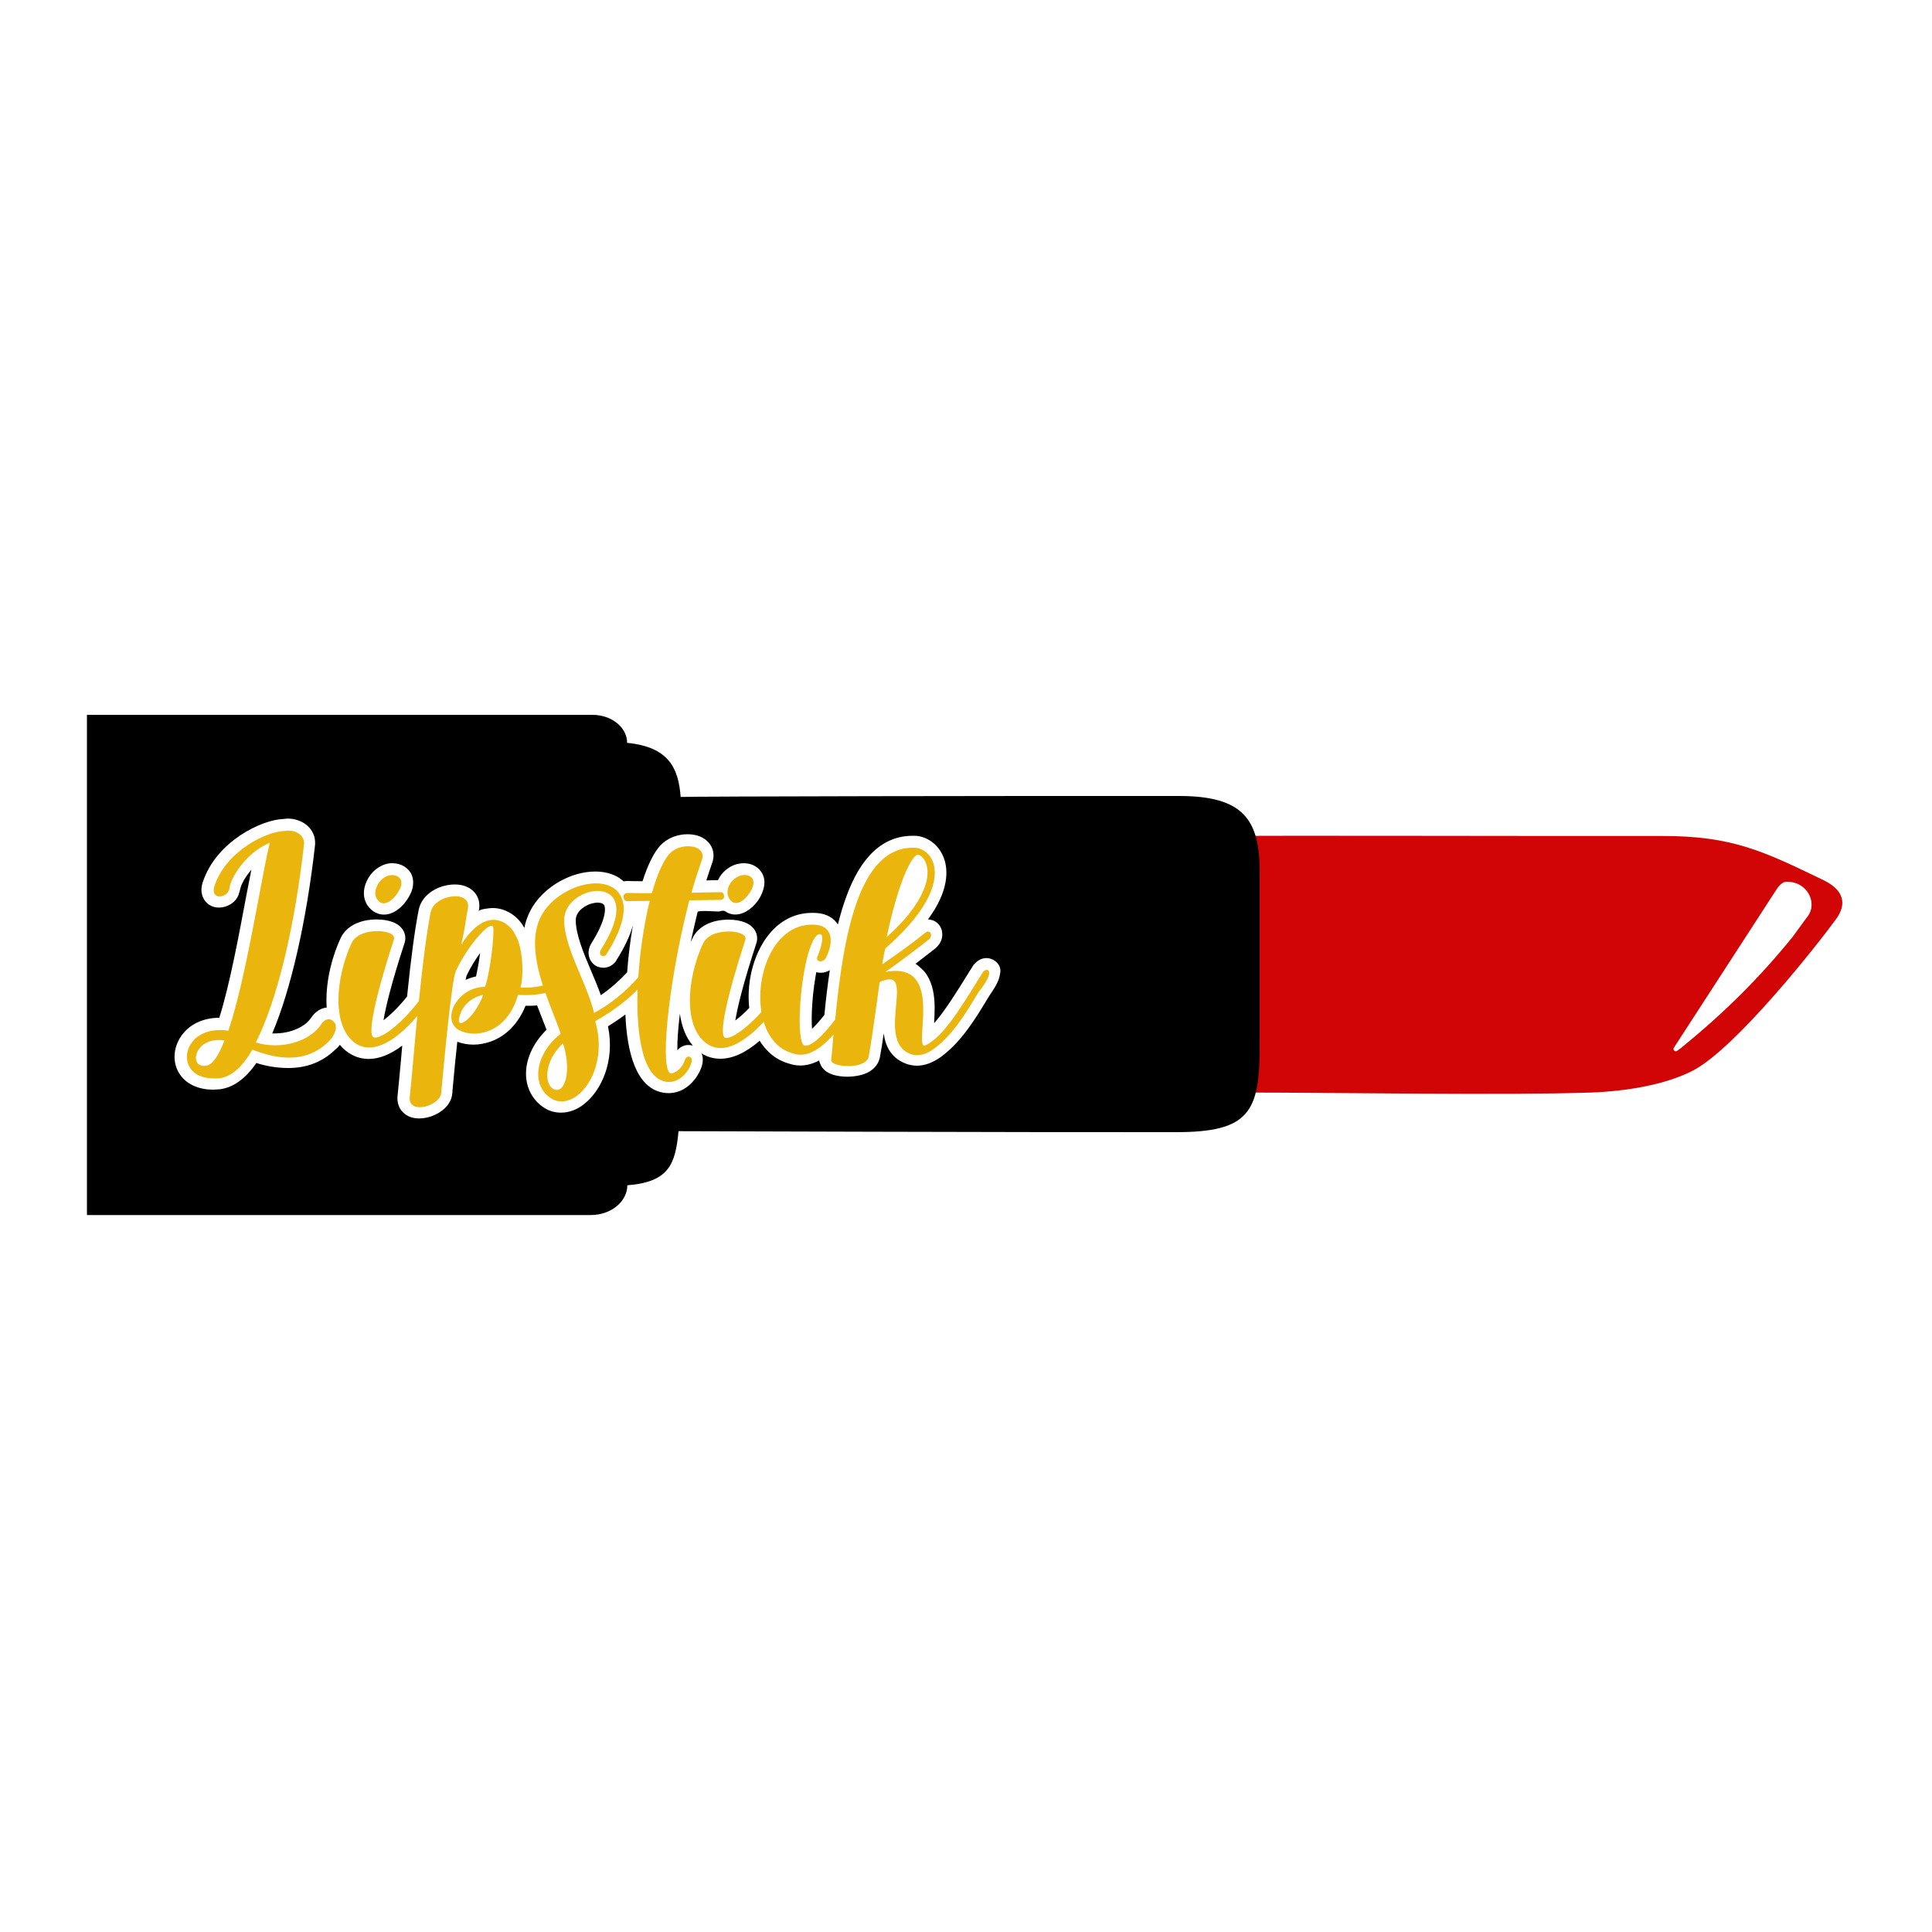 <?xml version="1.0" encoding="utf-8"?>
<!-- Generator: Adobe Illustrator 19.1.0, SVG Export Plug-In . SVG Version: 6.00 Build 0)  -->
<svg version="1.1" id="Layer_1" xmlns="http://www.w3.org/2000/svg" xmlns:xlink="http://www.w3.org/1999/xlink" x="0px" y="0px"
	 width="1000px" height="1000px" viewBox="0 0 1000 1000" style="enable-background:new 0 0 1000 1000;" xml:space="preserve">
<style type="text/css">
	.st0{fill:#D10505;}
	.st1{fill:#EAB50C;}
</style>
<g>
	<path class="st0" d="M823.6,565.5c18-0.7,38.2-3.9,52.7-11.4c22.4-11.7,65.1-66,74.2-78.6c5.1-7.1,4.5-14.5-6.6-19.9
		c-30.9-14.9-47.1-23-83.8-22.9c-52.6,0.1-210.1-0.3-216.1,0c0,45.3,0,88.3,0,132.8C691,565.5,778.7,567,823.6,565.5z M866.4,542.3
		l52.9-81.6c0.7-1.1,2.8-4.3,5.3-4.3c11.1-0.3,16.7,11.5,10.5,18.6c-0.2,0.3-7.3,10-7.3,10c-17.3,21.3-34.8,38.7-57.4,57.2l-2.2,1.6
		C867.2,544.8,865.6,543.4,866.4,542.3z"/>
	<path d="M351.9,524.7c0.9,6.4,3,12.2,6.7,16.5c-0.7-0.2-1.4-0.3-2.1-0.3c-0.3,0-0.5,0-0.8,0c-2,0.2-3.8,1.2-5.1,2.7
		C350.5,538.8,351,532.3,351.9,524.7z M319,497.2c-1.5,2.3-4,3.7-6.7,3.7c-1.5,0-3-0.4-4.2-1.2c-3.2-2.1-4.9-6.9-1.9-11.6
		c7.7-12.3,7.5-18.4,6.3-19.9c-0.5-0.6-1.7-1-3.2-1c-1.2,0-2.5,0.3-3.9,0.7c-0.8,0.3-7.4,2.8-7.4,8.5c0.1,7.4,4,16.8,7.9,26
		c1.8,4.2,3.6,8.5,5.1,12.7c4.8-3.3,9.5-7.4,13.6-11.8c0.6-8.1,1.6-16.4,3-24.4c-1.4,5.1-4.1,11.1-8.6,18.2L319,497.2z M422.5,503.2
		c-0.8,4.5-1.6,9.7-2,15.5c-0.5,6.3-0.4,10.8-0.2,13.8c1.6-1.5,3.7-3.7,6.4-7.2c0.7-7.2,1.6-15.1,2.8-23.1c-1.4,0.8-3,1.3-4.6,1.3
		C424,503.5,423.2,503.4,422.5,503.2z M652,451.1c0,27,0,56.9,0,90.7s-5.5,44.2-43.2,44.2c-81.3,0.1-252.4-0.5-257.6-0.5
		c-1.6,17.3-5.1,26.3-26.5,28c0,8.4-8.4,15.4-18.9,15.4h-76.5H45V370h184.1h77.5c10,0,18,6.5,18,14.5c21.4,2.1,26.6,12.9,27.7,28
		c3.5-0.3,175.3-0.6,258-0.5C643.4,412,652,424.1,652,451.1z M190.2,468.6c1.2,1.7,2.6,3,4.3,3.8c1.3,0.6,2.7,1,4.2,1
		c7.6,0,13.3-8.5,14.6-12.9c0.8-2.7,0.7-5.2-0.1-7.4c-1.5-3.8-5.5-6.3-10-6.3c-0.6,0-1.3,0-1.9,0.1c-4.9,0.8-9.3,4.3-11.5,9.2
		C187.7,460.5,187.9,465.2,190.2,468.6z M512.6,496.2c-0.6-0.2-1.3-0.3-2-0.3c-1.6,0-3.9,0.5-6.2,3l-0.4,0.4l-2.4,3.8
		c-6.2,10-12.5,20.2-18.1,26.5c0.3-5.7,0.6-11.4-0.6-17c-0.6-2.7-1.5-5.3-3-7.7c-0.7-1.2-1.6-2.3-2.6-3.2c-0.4-0.4-3.2-3-3.5-2.8
		c3.2-2.5,6.5-5,9.7-7.5c2.7-2.1,4.5-4.9,4.2-8.4c-0.2-2.9-1.9-5.3-4.3-6.4c-1-0.4-2-0.7-3.1-0.7c0,0,0,0,0,0
		c11.1-15,10.4-25.8,8.3-31.6c-2.8-7.8-9.5-11.5-14.9-11.7c-0.4,0-0.9,0-1.3,0c-15.3,0-26.9,10.7-34.5,31.9c-1.6,4.4-3,9.1-4.2,14
		c-2.2-3.4-5.9-5.5-10.6-5.9c-0.9-0.1-1.8-0.1-2.8-0.1c-7.9,0-15.1,3.2-20.8,9.4c-8.7,9.4-13.3,25.1-11.7,39.8
		c-2.7,2.9-5.2,5-7.2,6.5c1.1-6.8,4.1-19.3,10.9-40c1.2-3.7-0.2-8.5-6-10.8c-2.3-0.9-5.3-1.4-8.4-1.4c-8.9,0-15.9,3.6-18.7,9.7
		c-0.3,0.6-0.6,1.3-0.9,2c1.1-5.2,2.3-10.4,3.6-15.7c0.2-0.9,9.6-0.2,10.6-0.2c0.9,0,1.9-0.5,2.8-0.4c0.9,0.1,1.8,1,2.7,1.3
		c2.4,1,5.1,0.8,7.5-0.2c4.8-2,8.8-6.8,10.3-11.8c0.9-2.9,0.9-5.5-0.1-7.8c-1.6-3.8-5.4-6.1-9.9-6.1c-1.5,0-3,0.3-4.4,0.7
		c-3.8,1.3-7,4.1-8.8,7.7c-0.1,0.1-0.1,0.3-0.2,0.4c-1.7,0-3.7,0-6,0.1c0.6-2,1.3-3.9,1.9-5.8c0.4-1.2,0.8-2.4,1.2-3.5
		c1.6-4.8,0-9.4-4.1-12.2c-2.3-1.6-5.4-2.4-8.8-2.4c-4.6,0-9.2,1.6-12.5,4.4c-4.7,3.9-8.3,12.3-10.7,19.9c-2.7,0-5.5,0-8-0.1l-0.2,0
		c-0.6,0-1.1,0.1-1.6,0.2c-0.8-0.7-1.6-1.3-2.3-1.8c-3.4-2.2-7.7-3.3-12.4-3.3c-12.3,0-25.6,7.4-32.3,18c-2.1,3.4-3.6,7.1-4.4,11.2
		c-3.2-6.1-9.7-10.4-16.6-10.3c-0.9,0-6.8,0.5-7,1.7c0-0.2,0.1-0.5,0.1-0.7c1.2-6.3-2.6-11.6-9.2-12.9c-1-0.2-2.1-0.3-3.3-0.3
		c-7.8,0-17,4.6-18.7,13.2c-2,10.2-4,24.9-6,44.8c-4.8,6-9.1,9.9-12.2,12.3c1.1-6.7,4.1-19.3,10.9-40c1.2-3.7-0.2-8.5-6-10.8
		c-2.3-0.9-5.3-1.4-8.4-1.4c-8.9,0-15.9,3.6-18.7,9.7c-5.1,11.1-8,24.3-7.2,35.9c-3.1,0.3-6,2.2-8,5.2c-3.2,4.9-10.8,8.2-19,8.2
		c-0.4,0-0.8,0-1.2,0c9.7-22.7,17.8-58.4,22.2-97.8l0-0.3l0-0.3c0.1-3.6-1.4-6.9-4.2-9.3c-2.6-2.2-6.2-3.5-9.9-3.5
		c-0.8,0-1.5,0.1-2.2,0.2c-11.2,0.3-34.8,11.5-41.8,32.6c-2,5.9,0.6,9.3,1.8,10.6c4.5,4.6,12.5,2.8,15.8-2.2
		c1.5-2.3,1.5-5.1,2.7-7.5c1.2-2.6,2.9-5,4.8-7.2c-0.8,4-1.6,8.3-2.5,12.8c-3.9,20.8-8.7,46.8-14.1,63.8c0,0,0,0,0,0
		c-8.5,0-15.7,3.5-19.8,9.6c-4,5.9-4.5,13.2-1.1,18.9c3.3,5.6,9.8,8.7,17.7,8.7c1.1,0,2.2-0.1,3.4-0.2c7-0.8,13.4-5.5,19-13.6
		c4.6,1.5,10.4,2.6,16.5,2.6c9.4,0,17.5-3,24.2-9.4c1-0.9,1.8-1.6,2.5-2.6c1,1.2,2.2,2.4,3.4,3.3c3.4,2.6,7.2,4,11.5,4
		c5.5,0,11.3-2.3,17.4-6.9c-0.2,2.3-0.4,4.6-0.6,6.8c-0.8,8.6-1.4,15.3-1.8,18.9c-0.5,4,0.9,7.6,3.9,9.8c2,1.5,4.5,2.2,7.3,2.2
		c2.6,0,5.4-0.6,8-1.8c5.3-2.4,8.7-6.5,9.1-11.1l0.3-3.6c0.8-9,1.6-16.7,2.3-23.2c2.6,1,5.5,1.5,8.4,1.5c3,0,6-0.6,8.9-1.6
		c8.1-2.9,14.4-9.5,18-18.5c2.1,0,4.1,0,6-0.2c0.9,2.3,1.8,4.7,2.6,6.7c0.9,2.2,1.6,4.2,2.3,5.9c-7.1,6.9-11.1,15.8-10.6,24.1
		c0.4,6.9,3.9,12.9,9.7,16.5c2.6,1.6,5.4,2.3,8.4,2.3c4.1,0,8.3-1.5,12-4.5c8.8-6.9,16-22.1,12.3-40.2c2.6-1.6,5.8-3.7,9-6.1
		c0.8,19.3,5.4,38.2,19.8,40.5c0.8,0.1,1.7,0.2,2.5,0.2c5.3,0,10.2-2.6,13.8-7.4c1-1.3,5.7-7.9,3.3-13.2c3,1.9,6.2,2.8,9.8,2.8
		c6.3,0,13.1-3.1,20.3-9.3c3.6,5.8,8.6,9.9,14.8,11.7c2,0.7,4.1,1.1,6.2,1.1c3.3,0,6.5-0.9,9.8-2.6l0,0.3l0.5,1.3
		c2.1,5.9,9.8,6.8,14.2,6.8c1.1,0,2.2-0.1,3.2-0.2c11.2-1.2,13.2-7.8,13.6-10.2c0.7-3.7,1.3-7.6,1.9-12c0.9,6.5,3.7,12.5,11.1,15.5
		c2,0.8,4,1.2,6.1,1.2c4.1,0,8.3-1.6,12.5-4.6c7.2-5.3,12.8-12.5,17.7-19.9c2.5-3.7,4.7-7.6,7.1-11.4c2.3-3.6,5.2-7.3,5.7-11.6
		C518.5,500.6,516.3,497.3,512.6,496.2z M241,507.2c1.7-0.8,3.5-1.4,5.4-1.8c0.6-2.8,1.5-7.3,2.1-12.1c-2.4,3.3-5,7.4-7,11.7
		C241.4,505.4,241.2,506.1,241,507.2z"/>
	<path class="st1" d="M170.6,527.6c-1.6-0.2-3.1,0.7-4.3,2.5c-6,9.2-21.1,13.4-33.9,9.5c10.9-21.3,20.2-59.7,25-103
		c0-1.8-0.7-3.4-2.1-4.6c-1.9-1.7-5-2.4-7.7-1.9c-9.2,0-30.5,10.1-36.6,28.5c-0.8,2.5-0.2,3.8,0.4,4.5c0.8,0.9,2.2,1.1,3.7,0.7
		c1.9-0.6,3.3-2.1,3.7-4c0.2-4.8,8.3-18.4,20.8-23.6l0,0.1c-1.6,6.9-3.5,16.7-5.6,28c-4.3,22.8-9.7,51.2-15.8,69.2
		c-8.3-1.3-15.5,1.1-19.2,6.5c-2.7,3.9-3,8.7-0.8,12.4c2.2,3.8,6.7,5.8,12.6,5.8c0.9,0,1.8,0,2.7-0.1c6.2-0.7,11.9-5.7,17.1-14.8
		c10.9,4.2,26.6,8.1,39.1-3.8c3.3-3.2,4.8-6.7,3.9-9.4C172.9,528.7,171.9,527.8,170.6,527.6z M107.2,551.5c-2.3,0.5-4,0-5-1.3
		c-1.2-1.7-1-4.4,0.5-6.8c2.1-3.3,5.9-5.1,10.6-5.1c0.9,0,1.9,0.1,2.9,0.2C113.1,546.5,110.1,550.8,107.2,551.5z M195.1,465.3
		c-1.3-1.9-1-4.5,0-6.6c1.3-2.9,3.9-5.3,7-5.7c2.1-0.3,4.6,0.5,5.4,2.5c0.4,1.1,0.3,2.4-0.1,3.5c-1,3.4-6.3,10.2-10.4,8.2
		C196.4,466.7,195.7,466.1,195.1,465.3z M356.3,546.9c-0.8,0.1-1.5,0.7-1.8,1.7l0,0c-1.4,4.7-5.3,6.9-7.1,7c-0.2,0-0.6,0-1-0.5
		c-4.8-5.8,0.6-51.5,10.4-89.1l15.9-0.2c0.8,0,1.4-0.3,1.8-0.8c0.4-0.6,0.4-1.6,0-2.3c-0.3-0.6-0.8-0.9-1.4-0.9
		c-2.8,0-7.1,0.1-12.1,0.2l-3.1,0.1c1.4-5,2.9-9.7,4.3-13.8c0.4-1.2,0.8-2.4,1.2-3.5c0.7-2.2,0.1-4.1-1.8-5.4
		c-3.2-2.1-9.8-2-14.1,1.6c-3.4,2.8-7.1,10.6-10.1,21.3c-4.3,0-8.7,0-12.7-0.1c-0.8,0-1.4,0.4-1.8,1c-0.4,0.8-0.2,1.9,0.4,2.6
		c0.4,0.5,0.9,0.7,1.4,0.6l11.6-0.1c-2.9,11.8-5.1,26.2-5.9,39.5c-6.6,7.6-14.7,14.1-22.9,18.5c-1.5-6.2-4.3-13-7.1-19.6
		c-4.1-9.7-8.3-19.7-8.4-28.3c0-7.5,6.1-12.3,11.4-14.2c5.7-2,11-1.1,13.7,2.2c2.3,2.9,4.6,10.2-5.9,26.9c-1,1.6-0.7,2.8,0.1,3.3
		c0.7,0.5,1.9,0.4,2.6-0.7c14.9-23.5,7.5-31.8,3.6-34.3c-9.8-6.2-28.5,0.4-36.4,12.8c-5.5,8.7-5.6,20.7-0.1,37.7
		c-5,1.2-9.6,1.2-11.6,1c1.7-5.6,1.5-20.4-2.7-27.3c-1.6-3.5-5.6-7.4-10.7-7.7c-4.1-0.2-10.4,2-17.3,12.9c1.2-5.1,1.9-9,2.5-13.1
		c0.3-1.9,0.6-3.8,1-5.9c0.6-3-1.1-5.2-4.4-5.9c-5.2-1-13.7,2-14.9,8.1c-2,10.3-4,25.4-6.1,46c-10.7,13.8-20.9,20.2-23.6,18.6
		c-3-1.7,1.1-21.1,10.7-50.6c0.2-0.6,0.4-2.2-2.5-3.3c-4.9-1.9-16.3-1.4-19.4,5.2c-8.4,18.2-10.2,42.4,1.3,51.4
		c8.1,6.3,19.7,1.5,32.7-13.6c-0.8,8.1-1.5,15.8-2.1,22.7c-0.8,8.7-1.4,15.5-1.8,19.2c-0.3,2.4,0.7,3.6,1.5,4.3c1,0.7,2.3,1,3.7,1
		c1.8,0,3.9-0.5,5.5-1.3c3.3-1.5,5.4-3.8,5.6-6.1l0.3-3.6c1.4-15,5.1-55,7.3-59.6c5.4-11.7,15.7-23.9,18.6-23.3
		c0.7,0.1,0.8,1.2,0.8,2.1c0,10.5-3.2,27.9-4.5,29.5c-8.6,0.1-14.6,6-16.6,11.5c-1.5,4.1-0.6,8,2.2,10.2c3.2,2.3,9.3,3.6,15.8,1.3
		c7.5-2.6,13.1-9.3,15.8-18.8c0.3,0,1.1,0,1.8,0c2.6,0.1,7.5,0.2,12.4-1.1c1.4,4,2.9,7.8,4.2,11.2c1.6,4,2.9,7.4,3.7,10
		c-7.6,5.9-12,14.3-11.6,21.9c0.3,5,2.7,9.1,6.8,11.6c4.1,2.5,9.1,1.8,13.6-1.7c8.3-6.5,14-21.6,9.1-38.3c4.8-2.8,15-9,21.9-16.5
		c-0.5,14.7,0.3,45.5,14.7,47.8c5.3,0.8,8.9-2.7,10.6-4.9c2-2.6,3.2-5.8,2.6-7.1C357.6,547.3,357,546.8,356.3,546.9z M290.7,563
		c-1.1,1.1-2.3,1.4-3.8,0.9c-1.7-0.7-2.9-2.4-3.4-4.9c-0.9-4.5,0.7-12.2,7.9-19C294.8,550.5,293.7,559.9,290.7,563z M238.7,529.5
		c-0.3,0-0.6,0-0.8-0.2c-1-0.8,0.2-4.1,0.6-5.1c1.9-4.8,6.4-8.2,11.5-9.2c-0.9,3-2.6,5.9-4.4,8.5c-1,1.5-2.3,2.9-3.6,4.1
		C241.3,528.2,239.8,529.5,238.7,529.5z M377.7,465.5c-1.6-2.1-1.4-5.1-0.2-7.4c1.2-2.2,3.2-4,5.5-4.8c2.4-0.9,5.7-0.4,6.7,2
		c0.5,1.2,0.3,2.5-0.1,3.7c-1.1,3.4-6.2,10.1-10.3,8C378.8,466.7,378.2,466.2,377.7,465.5z M512,503.9c0.1-0.9-0.2-1.6-1-1.9
		c-0.6-0.2-1.3,0.2-2.1,1l-2.1,3.3c-10.4,16.9-19.5,31.5-28.4,35c-0.2,0-0.3-0.1-0.5-0.2c-1-1.1-0.7-5.3-0.4-9.8
		c0.6-8.7,1.3-20.6-5.1-26c-3.2-2.7-8-3.4-14.1-2.2c10.5-7.5,15.6-11.5,19.5-14.5c1-0.8,1.9-1.5,2.7-2.1c1.1-0.7,1.5-1.9,1.4-2.8
		c-0.1-0.7-0.4-1.2-0.9-1.4c-0.4-0.2-1.1-0.3-2.1,0.5c-5.9,4.8-12.6,9.7-22.2,16.3c0-0.1,0-0.2,0-0.3c0.4-2.4,1-6.7,1.7-8
		c27.7-24.4,26.5-39.1,24.6-44.3c-1.8-5.2-6.1-7.6-9.5-7.7c-28.6-1.1-36.9,44.3-41.2,88.9c-7.1,9.4-12.9,14.3-16,13.4
		c-1.8-0.3-3.1-8.5-2-22.8c1.3-17,5.4-34.6,10-34.8c0.4,0,0.7,0.1,0.9,0.4c0.9,1.3,0.2,5.5-1.8,10.6c-0.9,1.4-0.5,2.3,0.1,2.8
		c0.9,0.6,2.6,0.4,3.8-1.2c2.2-4,3.8-9.7,1.7-13.6c-1.2-2.2-3.4-3.5-6.5-3.8c-7.1-0.7-13.5,1.9-18.6,7.4c-8,8.6-12,24.1-9.8,37.7
		c-8.8,9.8-16.7,14.5-19,13.2c-3-1.7,1.1-21.1,10.7-50.6c0.2-0.6,0.4-2.2-2.5-3.3c-4.9-1.9-16.3-1.4-19.4,5.2
		c-8.4,18.2-10.2,42.4,1.3,51.4c9.5,7.5,21.5-1.6,30.1-10.8c2.6,8.5,7.8,14.3,14.7,16.2c6.4,2.5,13.5-0.7,21.4-9.6
		c-0.2,2-0.4,4-0.5,5.9c-0.2,2.6-0.4,5-0.7,7.4l0,0.1l0,0.1c0.6,1.8,4.6,2.8,8.6,2.8c0.9,0,1.7,0,2.6-0.1c4.9-0.5,8-2.4,8.3-5.2
		c1.3-7.1,2.4-15.4,3.9-25.8c0.5-3.8,1.1-8,1.7-12.4c3.5-1.5,5.8-1.8,7.2-0.8c2.4,1.7,1.8,7.3,1.3,13.2c-0.9,9.3-2,21,7.1,24.7
		c4.5,1.8,9,0.1,12.7-2.7c9.9-7.3,16.8-19.1,23-29.4C507.7,512.1,511.7,506.8,512,503.9z M459,485c3.1-15.7,9.9-39.1,15.7-42.6
		c1.2-0.1,3,1,4.2,3.5C482.4,453.1,478.9,467.2,459,485z"/>
</g>
</svg>
